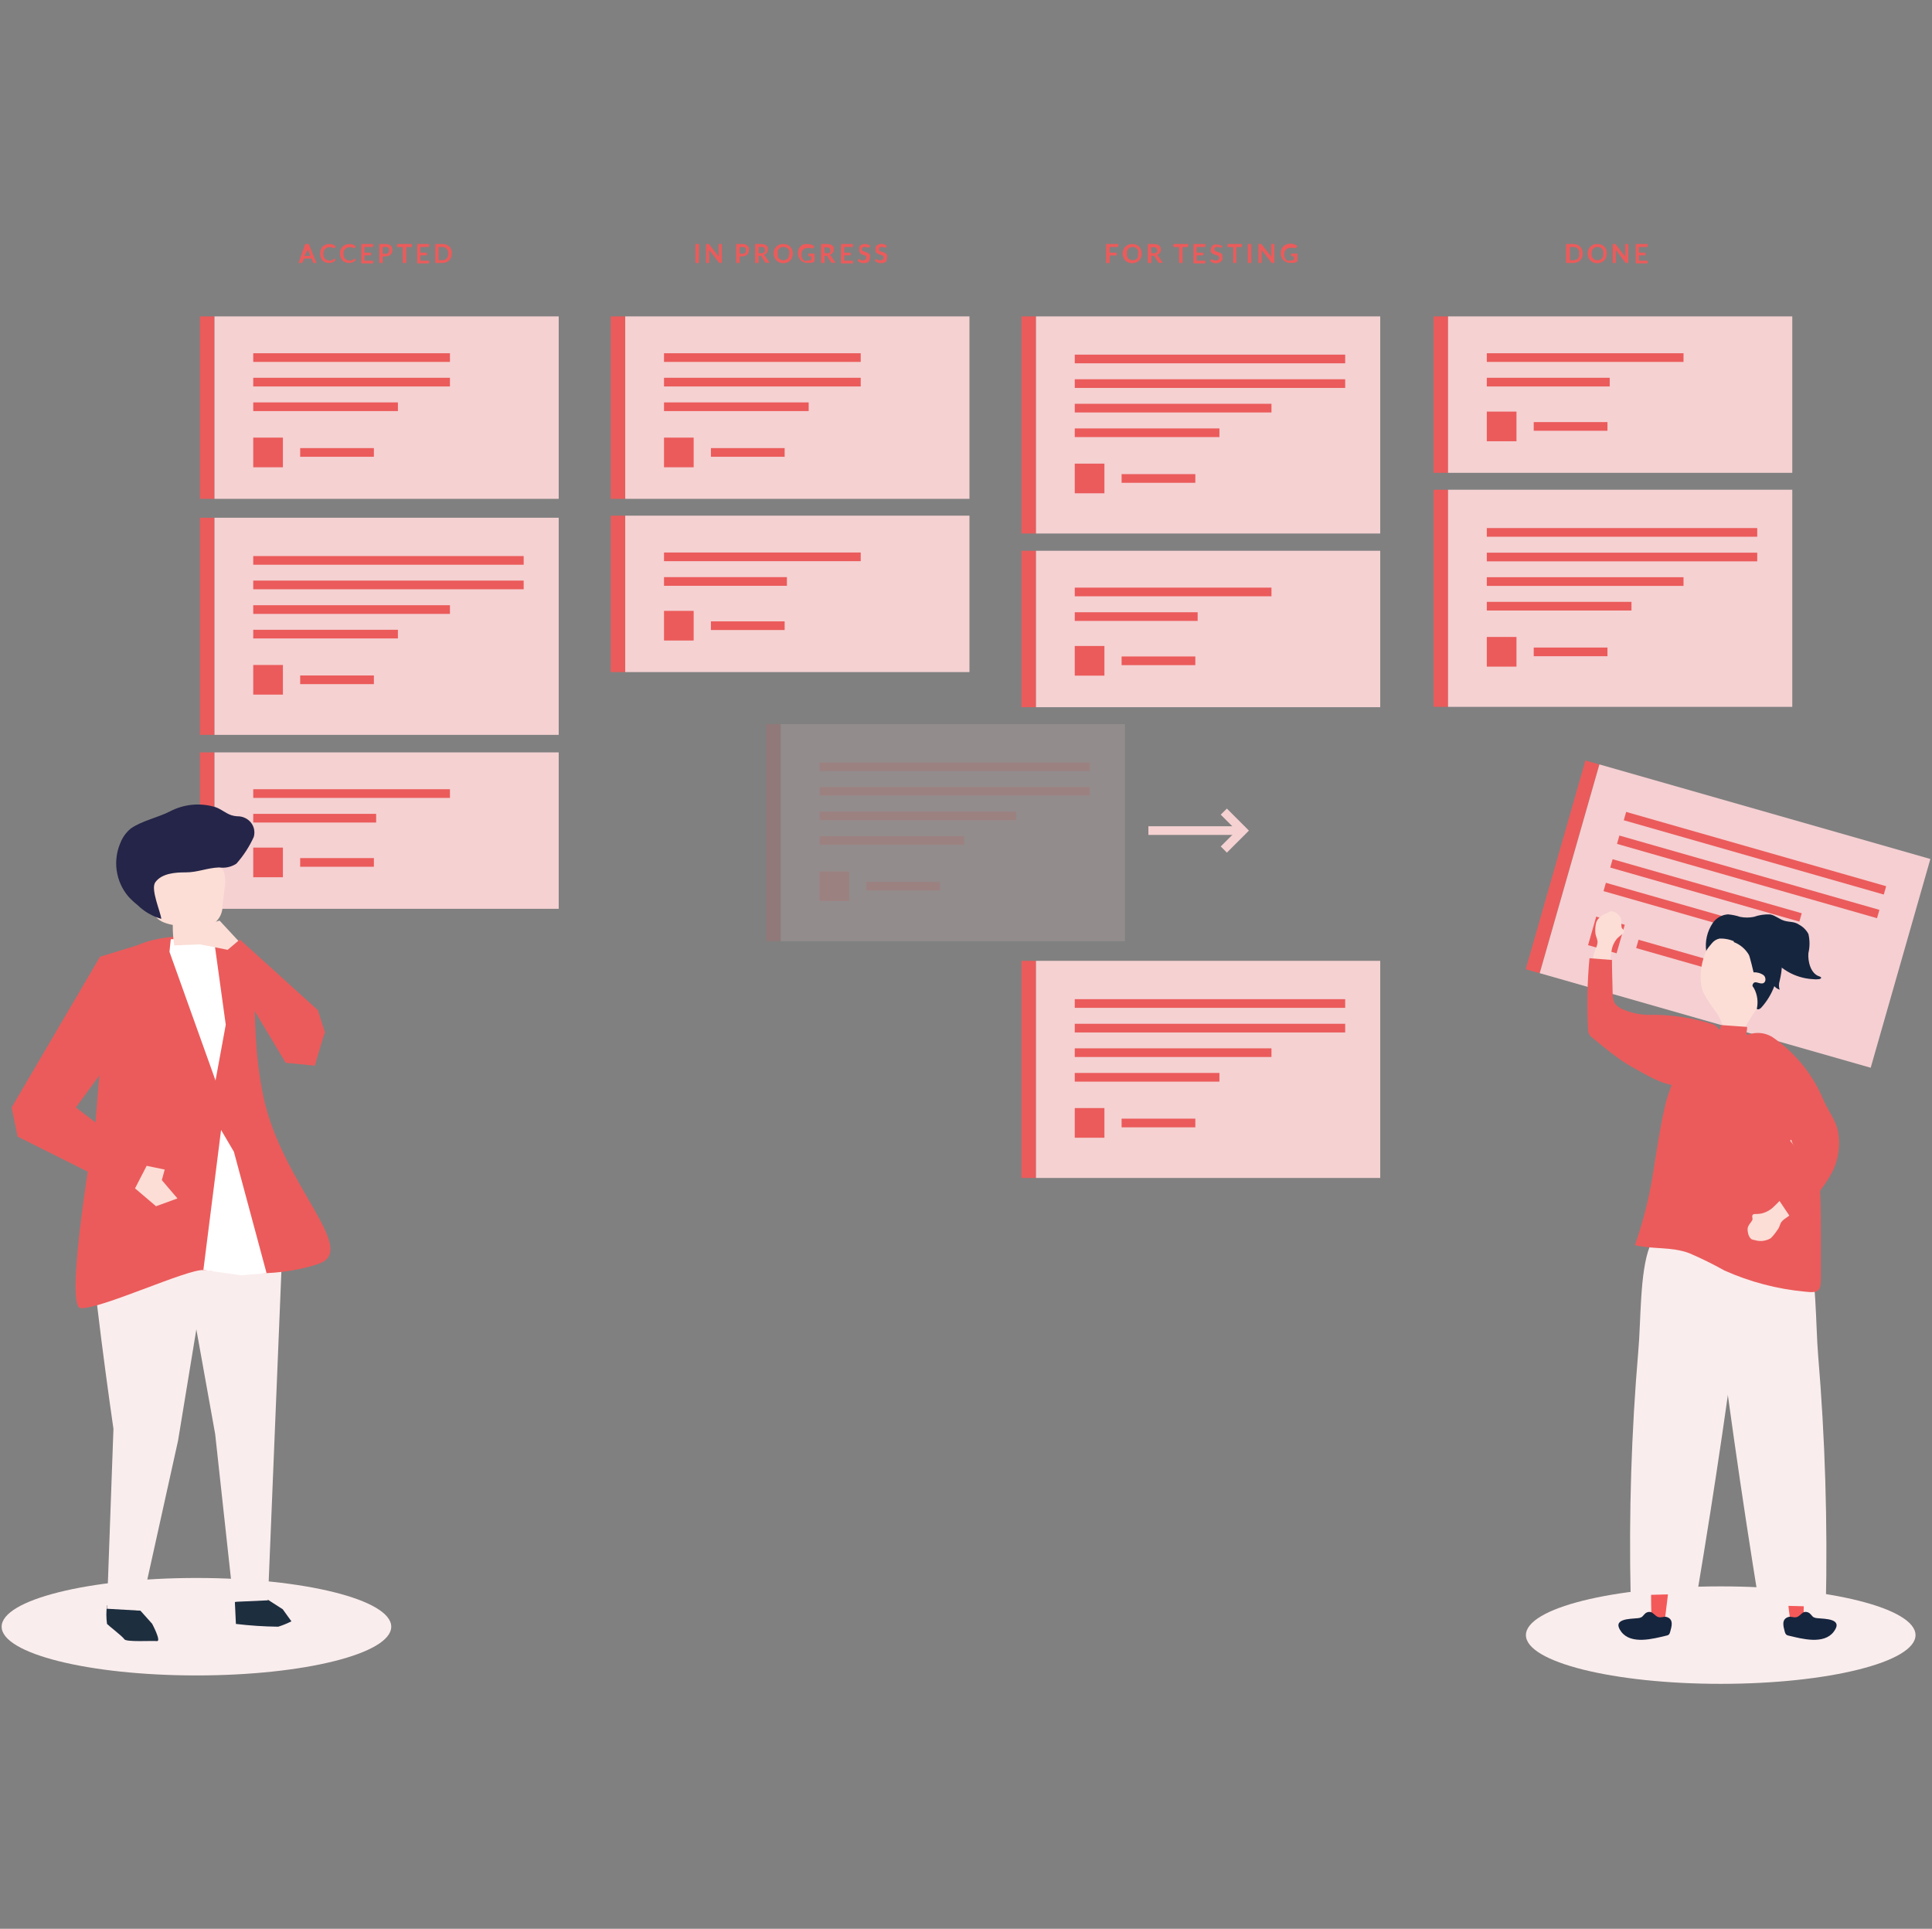 <?xml version="1.0" encoding="UTF-8"?> <svg xmlns="http://www.w3.org/2000/svg" width="586" height="585" viewBox="0 0 586 585" fill="none"><rect x="0" y="0" width="586" height="585" fill="#808080" stroke="none"/><g clip-path="url(#clip0)"><g clip-path="url(#clip1)"><path d="M65.03 95.96H60.637V151.295H65.03V95.96Z" fill="#EB5B5B"></path><path d="M169.464 95.96H65.055V151.295H169.464V95.96Z" fill="#F5D1D2"></path><path d="M136.475 114.58H76.812V117.21H136.475V114.58Z" fill="#EB5B5B"></path><path d="M120.691 122.05H76.812V124.68H120.691V122.05Z" fill="#EB5B5B"></path><path d="M113.407 135.91H91.047V138.54H113.407V135.91Z" fill="#EB5B5B"></path><path d="M136.475 107.138H76.812V109.768H136.475V107.138Z" fill="#EB5B5B"></path><path d="M85.809 132.727H76.812V141.722H85.809V132.727Z" fill="#EB5B5B"></path><path d="M65.03 157.028H60.637V222.883H65.03V157.028Z" fill="#EB5B5B"></path><path d="M169.464 157.028H65.055V222.883H169.464V157.028Z" fill="#F5D1D2"></path><path d="M136.475 183.564H76.812V186.194H136.475V183.564Z" fill="#EB5B5B"></path><path d="M120.691 191.008H76.812V193.638H120.691V191.008Z" fill="#EB5B5B"></path><path d="M113.407 204.867H91.047V207.497H113.407V204.867Z" fill="#EB5B5B"></path><path d="M158.836 176.096H76.812V178.726H158.836V176.096Z" fill="#EB5B5B"></path><path d="M158.836 168.653H76.812V171.283H158.836V168.653Z" fill="#EB5B5B"></path><path d="M85.809 201.685H76.812V210.68H85.809V201.685Z" fill="#EB5B5B"></path><path d="M65.03 228.195H60.637V275.64H65.03V228.195Z" fill="#EB5B5B"></path><path d="M169.464 228.195H65.055V275.639H169.464V228.195Z" fill="#F5D1D2"></path><path d="M113.407 260.255H91.047V262.885H113.407V260.255Z" fill="#EB5B5B"></path><path d="M136.475 239.373H76.812V242.003H136.475V239.373Z" fill="#EB5B5B"></path><path d="M114.089 246.842H76.812V249.472H114.089V246.842Z" fill="#EB5B5B"></path><path d="M85.809 257.073H76.812V266.067H85.809V257.073Z" fill="#EB5B5B"></path><path d="M189.616 95.96H185.223V151.295H189.616V95.96Z" fill="#EB5B5B"></path><path d="M294.05 95.96H189.641V151.295H294.05V95.96Z" fill="#F5D1D2"></path><path d="M261.065 114.58H201.402V117.21H261.065V114.58Z" fill="#EB5B5B"></path><path d="M245.281 122.05H201.402V124.68H245.281V122.05Z" fill="#EB5B5B"></path><path d="M237.993 135.91H215.633V138.54H237.993V135.91Z" fill="#EB5B5B"></path><path d="M261.065 107.138H201.402V109.768H261.065V107.138Z" fill="#EB5B5B"></path><path d="M210.399 132.728H201.402V141.722H210.399V132.728Z" fill="#EB5B5B"></path><path d="M189.616 156.397H185.223V203.842H189.616V156.397Z" fill="#EB5B5B"></path><path d="M294.05 156.397H189.641V203.842H294.05V156.397Z" fill="#F5D1D2"></path><path d="M237.993 188.456H215.633V191.086H237.993V188.456Z" fill="#EB5B5B"></path><path d="M261.065 167.574H201.402V170.204H261.065V167.574Z" fill="#EB5B5B"></path><path d="M238.678 175.043H201.402V177.673H238.678V175.043Z" fill="#EB5B5B"></path><path d="M210.399 185.274H201.402V194.269H210.399V185.274Z" fill="#EB5B5B"></path><path d="M314.202 95.96H309.809V161.815H314.202V95.96Z" fill="#EB5B5B"></path><path d="M418.64 95.96H314.23V161.815H418.64V95.96Z" fill="#F5D1D2"></path><path d="M385.651 122.47H325.988V125.1H385.651V122.47Z" fill="#EB5B5B"></path><path d="M369.867 129.939H325.988V132.569H369.867V129.939Z" fill="#EB5B5B"></path><path d="M362.556 143.8H340.195V146.43H362.556V143.8Z" fill="#EB5B5B"></path><path d="M408.011 115.028H325.988V117.658H408.011V115.028Z" fill="#EB5B5B"></path><path d="M408.011 107.559H325.988V110.189H408.011V107.559Z" fill="#EB5B5B"></path><path d="M334.985 140.617H325.988V149.612H334.985V140.617Z" fill="#EB5B5B"></path><path d="M314.202 291.419H309.809V357.274H314.202V291.419Z" fill="#EB5B5B"></path><path d="M418.64 291.419H314.23V357.274H418.64V291.419Z" fill="#F5D1D2"></path><path d="M385.651 317.956H325.988V320.586H385.651V317.956Z" fill="#EB5B5B"></path><path d="M369.867 325.425H325.988V328.055H369.867V325.425Z" fill="#EB5B5B"></path><path d="M362.556 339.285H340.195V341.915H362.556V339.285Z" fill="#EB5B5B"></path><path d="M408.011 310.513H325.988V313.143H408.011V310.513Z" fill="#EB5B5B"></path><path d="M408.011 303.044H325.988V305.674H408.011V303.044Z" fill="#EB5B5B"></path><path d="M334.985 336.076H325.988V345.071H334.985V336.076Z" fill="#EB5B5B"></path><path d="M314.202 167.048H309.809V214.493H314.202V167.048Z" fill="#EB5B5B"></path><path d="M418.64 167.048H314.23V214.493H418.64V167.048Z" fill="#F5D1D2"></path><path d="M362.556 199.108H340.195V201.738H362.556V199.108Z" fill="#EB5B5B"></path><path d="M385.651 178.226H325.988V180.856H385.651V178.226Z" fill="#EB5B5B"></path><path d="M363.264 185.695H325.988V188.325H363.264V185.695Z" fill="#EB5B5B"></path><path d="M334.985 195.926H325.988V204.92H334.985V195.926Z" fill="#EB5B5B"></path><path d="M439.21 148.534H434.816V214.388H439.21V148.534Z" fill="#EB5B5B"></path><path d="M543.621 148.534H439.211V214.388H543.621V148.534Z" fill="#F5D1D2"></path><path d="M510.631 175.07H450.969V177.7H510.631V175.07Z" fill="#EB5B5B"></path><path d="M494.848 182.539H450.969V185.169H494.848V182.539Z" fill="#EB5B5B"></path><path d="M487.56 196.399H465.199V199.029H487.56V196.399Z" fill="#EB5B5B"></path><path d="M532.992 167.627H450.969V170.257H532.992V167.627Z" fill="#EB5B5B"></path><path d="M532.992 160.158H450.969V162.788H532.992V160.158Z" fill="#EB5B5B"></path><path d="M459.966 193.19H450.969V202.185H459.966V193.19Z" fill="#EB5B5B"></path><path d="M439.21 95.96H434.816V143.405H439.21V95.96Z" fill="#EB5B5B"></path><path d="M543.621 95.96H439.211V143.405H543.621V95.96Z" fill="#F5D1D2"></path><path d="M487.56 128.02H465.199V130.65H487.56V128.02Z" fill="#EB5B5B"></path><path d="M510.631 107.138H450.969V109.768H510.631V107.138Z" fill="#EB5B5B"></path><path d="M488.245 114.58H450.969V117.21H488.245V114.58Z" fill="#EB5B5B"></path><path d="M459.966 124.838H450.969V133.832H459.966V124.838Z" fill="#EB5B5B"></path><g opacity="0.4"><path opacity="0.4" d="M236.784 219.622H232.391V285.476H236.784V219.622Z" fill="#EB5B5B"></path><path opacity="0.4" d="M341.218 219.622H236.809V285.476H341.218V219.622Z" fill="#F5D1D2"></path><path opacity="0.4" d="M308.233 246.158H248.57V248.788H308.233V246.158Z" fill="#EB5B5B"></path><path opacity="0.4" d="M292.449 253.601H248.57V256.231H292.449V253.601Z" fill="#EB5B5B"></path><path opacity="0.4" d="M285.134 267.461H262.773V270.091H285.134V267.461Z" fill="#EB5B5B"></path><path opacity="0.4" d="M330.593 238.689H248.57V241.319H330.593V238.689Z" fill="#EB5B5B"></path><path opacity="0.4" d="M330.593 231.246H248.57V233.876H330.593V231.246Z" fill="#EB5B5B"></path><path opacity="0.4" d="M257.567 264.278H248.57V273.273H257.567V264.278Z" fill="#EB5B5B"></path></g><path d="M377.498 250.603H348.324V253.233H377.498V250.603Z" fill="#F5D1D2"></path><path d="M372.129 258.598L370.262 256.731L375.076 251.918L370.262 247.079L372.129 245.238L378.811 251.918L372.129 258.598Z" fill="#F5D1D2"></path><path d="M95.993 79.76H95.204H94.967C94.955 79.699 94.955 79.636 94.967 79.576L94.546 78.418H92.179L91.758 79.576C91.733 79.648 91.687 79.712 91.626 79.76H91.416H90.574L92.573 74H93.652L95.993 79.76ZM92.31 77.603H94.126L93.415 75.71C93.422 75.613 93.422 75.516 93.415 75.42C93.415 75.42 93.415 75.183 93.415 75.052C93.415 74.921 93.415 75.315 93.415 75.42V75.736L92.31 77.603Z" fill="#EB5B5B"></path><path d="M101.255 78.418C101.28 78.407 101.307 78.401 101.334 78.401C101.362 78.401 101.389 78.407 101.413 78.418L101.834 78.866C101.6 79.149 101.303 79.374 100.966 79.523C100.587 79.697 100.172 79.778 99.756 79.76C99.366 79.766 98.98 79.685 98.625 79.523C98.334 79.405 98.067 79.236 97.835 79.023C97.591 78.747 97.403 78.425 97.283 78.077C97.152 77.705 97.089 77.313 97.099 76.919C97.087 76.515 97.159 76.112 97.309 75.736C97.42 75.397 97.6 75.083 97.835 74.816C98.096 74.551 98.41 74.345 98.756 74.211C99.135 74.068 99.536 73.997 99.94 74C100.319 73.996 100.694 74.067 101.045 74.211C101.344 74.339 101.62 74.517 101.86 74.737L101.518 75.236H101.361C101.301 75.256 101.236 75.256 101.176 75.236L100.861 75.131L100.466 74.973C100.283 74.944 100.097 74.944 99.914 74.973C99.651 74.969 99.39 75.023 99.151 75.131C98.932 75.219 98.734 75.354 98.572 75.526C98.409 75.71 98.284 75.924 98.204 76.157C98.019 76.703 98.019 77.294 98.204 77.84C98.273 78.078 98.399 78.294 98.572 78.471C98.719 78.648 98.91 78.784 99.124 78.866C99.337 78.971 99.571 79.025 99.808 79.023H100.203H100.519L100.808 78.892L101.071 78.681L101.255 78.418Z" fill="#EB5B5B"></path><path d="M107.33 78.418C107.354 78.405 107.382 78.397 107.409 78.397C107.437 78.397 107.464 78.405 107.488 78.418L107.909 78.866C107.676 79.14 107.39 79.364 107.067 79.523C106.677 79.689 106.255 79.77 105.831 79.76C105.441 79.766 105.055 79.685 104.7 79.523C104.375 79.39 104.079 79.193 103.832 78.945C103.587 78.668 103.399 78.347 103.279 77.998C103.157 77.651 103.095 77.287 103.095 76.919C103.083 76.515 103.155 76.112 103.305 75.736C103.44 75.39 103.646 75.076 103.911 74.816C104.171 74.551 104.485 74.345 104.831 74.211C105.21 74.071 105.611 73.999 106.015 74C106.394 73.996 106.769 74.067 107.12 74.211C107.422 74.334 107.699 74.512 107.935 74.737L107.593 75.236C107.525 75.26 107.451 75.26 107.383 75.236L106.936 75.131L106.567 74.973C106.385 74.942 106.198 74.942 106.015 74.973C105.76 74.967 105.508 75.021 105.278 75.131C105.052 75.205 104.852 75.342 104.7 75.526C104.529 75.709 104.395 75.923 104.305 76.157C104.121 76.703 104.121 77.294 104.305 77.84C104.384 78.073 104.509 78.288 104.673 78.471C104.821 78.648 105.011 78.784 105.226 78.866C105.438 78.971 105.673 79.025 105.91 79.023H106.304H106.62L106.909 78.892L107.173 78.681L107.33 78.418Z" fill="#EB5B5B"></path><path d="M113.171 74V74.921H110.541V76.63H112.54V77.445H110.541V79.05H113.171V79.891H109.594V74H113.171Z" fill="#EB5B5B"></path><path d="M116.091 77.761V79.76H115.039V74H116.907C117.238 73.991 117.569 74.044 117.88 74.158C118.141 74.226 118.384 74.352 118.59 74.526C118.744 74.705 118.844 74.924 118.88 75.157C119.055 75.632 119.055 76.155 118.88 76.63C118.787 76.861 118.643 77.067 118.459 77.235C118.254 77.403 118.023 77.536 117.775 77.629C117.458 77.717 117.13 77.761 116.802 77.761H116.091ZM116.091 76.946H116.907C117.072 76.975 117.241 76.975 117.407 76.946C117.549 76.866 117.674 76.758 117.775 76.63C117.86 76.526 117.931 76.411 117.985 76.288C118.013 76.149 118.013 76.006 117.985 75.867C118.013 75.728 118.013 75.585 117.985 75.447C117.937 75.328 117.866 75.221 117.775 75.131C117.665 75.04 117.541 74.969 117.407 74.921C117.241 74.891 117.072 74.891 116.907 74.921H116.091V76.946Z" fill="#EB5B5B"></path><path d="M124.928 74V74.947H123.218V79.76H122.166V74.947H120.43V74H124.928Z" fill="#EB5B5B"></path><path d="M130.139 74V74.921H127.508V76.63H129.481V77.445H127.508V79.05H130.139V79.891H126.535V74H130.139Z" fill="#EB5B5B"></path><path d="M137.029 76.919C137.041 77.316 136.969 77.71 136.819 78.077C136.689 78.411 136.492 78.715 136.24 78.971C135.982 79.232 135.667 79.43 135.32 79.549C134.945 79.705 134.541 79.776 134.136 79.76H132.031V74H134.188C134.593 73.997 134.994 74.068 135.372 74.21C135.716 74.35 136.029 74.555 136.293 74.815C136.553 75.064 136.752 75.37 136.872 75.71C137.018 76.095 137.072 76.509 137.029 76.919ZM135.951 76.919C135.953 76.634 135.909 76.349 135.819 76.078C135.76 75.842 135.643 75.625 135.477 75.447C135.32 75.269 135.121 75.133 134.899 75.052C134.658 74.951 134.397 74.906 134.136 74.921H133.031V78.918H134.136C134.396 78.919 134.654 78.875 134.899 78.787C135.116 78.696 135.313 78.562 135.477 78.392C135.632 78.206 135.748 77.992 135.819 77.761C135.906 77.489 135.95 77.205 135.951 76.919Z" fill="#EB5B5B"></path><path d="M211.975 79.76H210.949V74H212.028L211.975 79.76Z" fill="#EB5B5B"></path><path d="M214.844 74H215.002L218.001 77.814C218.015 77.726 218.015 77.638 218.001 77.55V74H218.948V79.76H218.185L218.027 79.602L215.081 75.788V79.76H214.16V74H214.818H214.844Z" fill="#EB5B5B"></path><path d="M224.341 77.761V79.76H223.289V74H225.13C225.471 73.987 225.81 74.041 226.13 74.158C226.36 74.252 226.566 74.396 226.735 74.579C226.918 74.737 227.062 74.935 227.156 75.157C227.198 75.401 227.198 75.65 227.156 75.894C227.16 76.148 227.106 76.4 226.998 76.63C226.924 76.864 226.788 77.073 226.604 77.235C226.392 77.408 226.152 77.541 225.893 77.629C225.577 77.721 225.249 77.765 224.92 77.761H224.341ZM224.341 76.946H225.13C225.305 76.975 225.482 76.975 225.657 76.946C225.792 76.867 225.909 76.759 225.999 76.63C226.097 76.547 226.17 76.437 226.209 76.314C226.237 76.176 226.237 76.033 226.209 75.894C226.237 75.755 226.237 75.612 226.209 75.473C226.181 75.345 226.106 75.233 225.999 75.157C225.899 75.066 225.783 74.995 225.657 74.947C225.482 74.918 225.305 74.918 225.13 74.947H224.341V76.946Z" fill="#EB5B5B"></path><path d="M230.103 77.551V79.76H229.051V74H230.787C231.125 73.996 231.461 74.041 231.787 74.132C232.038 74.192 232.272 74.309 232.471 74.474C232.651 74.606 232.789 74.789 232.865 75C232.907 75.217 232.907 75.44 232.865 75.657C232.891 75.84 232.891 76.026 232.865 76.209C232.792 76.367 232.704 76.516 232.602 76.656C232.49 76.799 232.357 76.923 232.208 77.025C232.04 77.128 231.864 77.216 231.681 77.288C231.814 77.371 231.929 77.478 232.023 77.603L233.444 79.707H232.497C232.42 79.731 232.337 79.731 232.26 79.707C232.195 79.669 232.141 79.615 232.102 79.549L230.892 77.735C230.908 77.683 230.908 77.628 230.892 77.577H230.182L230.103 77.551ZM230.103 76.788H230.787C230.952 76.817 231.122 76.817 231.287 76.788C231.426 76.756 231.559 76.703 231.681 76.63C231.828 76.516 231.938 76.36 231.997 76.183C232.01 76.052 232.01 75.92 231.997 75.789C232.006 75.662 231.987 75.536 231.941 75.418C231.896 75.299 231.825 75.193 231.734 75.105C231.462 74.952 231.152 74.879 230.84 74.894H230.156L230.103 76.788Z" fill="#EB5B5B"></path><path d="M240.468 76.92C240.486 77.316 240.414 77.712 240.257 78.077C240.138 78.424 239.94 78.739 239.679 78.997C239.432 79.266 239.125 79.473 238.784 79.602C238.41 79.761 238.007 79.842 237.6 79.839C237.193 79.847 236.789 79.766 236.417 79.602C236.068 79.473 235.753 79.266 235.496 78.997C235.235 78.739 235.037 78.424 234.917 78.077C234.733 77.718 234.634 77.322 234.628 76.92C234.61 76.523 234.682 76.127 234.838 75.762C234.951 75.412 235.15 75.096 235.417 74.842C235.68 74.573 235.992 74.359 236.338 74.211C236.741 74.059 237.17 73.987 237.6 74C238.004 74.002 238.405 74.073 238.784 74.211C239.123 74.356 239.428 74.571 239.679 74.842C239.94 75.1 240.138 75.415 240.257 75.762C240.414 76.127 240.486 76.523 240.468 76.92ZM239.389 76.92C239.434 76.641 239.434 76.357 239.389 76.078C239.33 75.842 239.212 75.625 239.047 75.447C238.86 75.241 238.611 75.102 238.337 75.052C238.106 74.945 237.855 74.891 237.6 74.894C237.338 74.891 237.077 74.944 236.837 75.052C236.615 75.133 236.416 75.269 236.259 75.447C236.094 75.625 235.976 75.842 235.917 76.078C235.872 76.357 235.872 76.641 235.917 76.92C235.875 77.198 235.875 77.482 235.917 77.761C235.988 77.992 236.104 78.207 236.259 78.392C236.423 78.562 236.62 78.696 236.837 78.787C237.083 78.873 237.34 78.918 237.6 78.918C237.852 78.918 238.101 78.873 238.337 78.787C238.558 78.703 238.757 78.568 238.916 78.392C239.07 78.207 239.186 77.992 239.258 77.761C239.344 77.489 239.388 77.205 239.389 76.92Z" fill="#EB5B5B"></path><path d="M244.936 78.997C245.137 79.028 245.341 79.028 245.541 78.997C245.725 78.964 245.903 78.902 246.068 78.813V77.709H245.331H245.173C245.162 77.657 245.162 77.603 245.173 77.551V76.92H247.067V79.26L246.62 79.55L246.12 79.734H245.541H244.884C244.494 79.74 244.108 79.659 243.753 79.497C243.409 79.37 243.095 79.173 242.832 78.918C242.579 78.644 242.383 78.322 242.253 77.972C242.088 77.609 242.007 77.213 242.016 76.814C242.018 76.411 242.089 76.01 242.227 75.631C242.359 75.283 242.563 74.968 242.826 74.705C243.089 74.442 243.405 74.238 243.753 74.106C244.139 74.007 244.539 73.971 244.936 74C245.349 73.995 245.76 74.066 246.147 74.211C246.465 74.333 246.759 74.511 247.015 74.737L246.699 75.237C246.673 75.276 246.638 75.309 246.597 75.332C246.556 75.355 246.509 75.367 246.462 75.368H246.278L246.015 75.21H245.726H245.357H244.91C244.647 75.206 244.387 75.26 244.147 75.368C243.926 75.452 243.728 75.587 243.569 75.763C243.406 75.947 243.281 76.161 243.2 76.394C243.102 76.663 243.057 76.949 243.069 77.235C243.057 77.53 243.101 77.825 243.2 78.103C243.274 78.352 243.409 78.579 243.595 78.761C243.747 78.944 243.947 79.081 244.174 79.155C244.436 79.159 244.697 79.105 244.936 78.997Z" fill="#EB5B5B"></path><path d="M250.095 77.551V79.76H249.043V74H250.779C251.117 73.996 251.454 74.041 251.779 74.132C252.03 74.192 252.264 74.309 252.463 74.474C252.644 74.606 252.781 74.789 252.857 75C252.899 75.217 252.899 75.44 252.857 75.657C252.883 75.84 252.883 76.026 252.857 76.209C252.785 76.367 252.697 76.516 252.594 76.656C252.482 76.799 252.349 76.923 252.2 77.025L251.674 77.288C251.806 77.371 251.922 77.478 252.016 77.603L253.436 79.707H252.489C252.412 79.731 252.329 79.731 252.252 79.707L252.094 79.549L250.884 77.735C250.901 77.683 250.901 77.628 250.884 77.577H250.174L250.095 77.551ZM250.095 76.788H250.753C250.927 76.82 251.105 76.82 251.279 76.788C251.411 76.761 251.537 76.708 251.647 76.63C251.754 76.555 251.829 76.442 251.858 76.315C251.883 76.184 251.883 76.05 251.858 75.92C251.869 75.791 251.849 75.661 251.799 75.542C251.748 75.423 251.669 75.318 251.568 75.236C251.307 75.08 251.004 75.006 250.7 75.026H250.016L250.095 76.788Z" fill="#EB5B5B"></path><path d="M258.698 74V74.921H256.067V76.63H258.04V77.445H256.067V79.05H258.698V79.891H255.094V74H258.698Z" fill="#EB5B5B"></path><path d="M263.562 75.105H263.378L263.01 75.052L262.72 74.921H262.3H261.905C261.796 74.947 261.696 75.001 261.616 75.078C261.542 75.13 261.487 75.204 261.458 75.289C261.445 75.385 261.445 75.482 261.458 75.578C261.415 75.688 261.415 75.81 261.458 75.92L261.747 76.157L262.194 76.314L262.668 76.472L263.141 76.683C263.299 76.739 263.443 76.829 263.562 76.946C263.69 77.068 263.797 77.21 263.878 77.366C263.907 77.567 263.907 77.771 263.878 77.971C263.875 78.222 263.83 78.471 263.746 78.708C263.729 78.904 263.666 79.093 263.562 79.26C263.4 79.444 263.191 79.581 262.957 79.654C262.69 79.762 262.404 79.816 262.115 79.812H261.563L260.932 79.628L260.484 79.391L260.09 79.076L260.406 78.576C260.474 78.554 260.548 78.554 260.616 78.576L260.905 78.76C261.02 78.838 261.143 78.899 261.274 78.944C261.439 78.976 261.608 78.976 261.773 78.944C262.026 78.95 262.275 78.877 262.484 78.734C262.565 78.651 262.627 78.552 262.668 78.443C262.709 78.335 262.727 78.219 262.72 78.103C262.763 77.984 262.763 77.854 262.72 77.735L262.405 77.498C262.273 77.425 262.131 77.372 261.984 77.34L261.51 77.182L261.037 76.998C260.982 76.882 260.947 76.758 260.932 76.63C260.791 76.509 260.683 76.356 260.616 76.183C260.571 75.966 260.571 75.742 260.616 75.525C260.579 75.325 260.579 75.121 260.616 74.921C260.699 74.765 260.806 74.623 260.932 74.5C261.099 74.341 261.296 74.216 261.51 74.132C262.064 73.941 262.666 73.941 263.22 74.132C263.492 74.233 263.742 74.385 263.957 74.579L263.562 75.105Z" fill="#EB5B5B"></path><path d="M268.824 75.105H268.64L268.219 75.052L267.903 74.921H267.456H267.088C266.979 74.947 266.879 75.001 266.798 75.078C266.732 75.136 266.678 75.208 266.641 75.289C266.628 75.385 266.628 75.482 266.641 75.578C266.598 75.688 266.598 75.81 266.641 75.92L266.93 76.156L267.351 76.314L267.851 76.472L268.324 76.683C268.482 76.739 268.625 76.829 268.745 76.945C268.873 77.067 268.979 77.21 269.061 77.366C269.09 77.567 269.09 77.771 269.061 77.971C269.058 78.222 269.013 78.471 268.929 78.708C268.929 78.897 268.894 79.084 268.824 79.26C268.657 79.451 268.437 79.588 268.193 79.654C267.935 79.764 267.657 79.818 267.377 79.812H266.825L266.193 79.628L265.746 79.391C265.599 79.308 265.466 79.201 265.352 79.076L265.667 78.576C265.736 78.554 265.809 78.554 265.878 78.576L266.167 78.76L266.509 78.944C266.683 78.974 266.861 78.974 267.035 78.944C267.288 78.95 267.536 78.877 267.745 78.734C267.826 78.651 267.889 78.552 267.93 78.443C267.971 78.334 267.988 78.219 267.982 78.103C268.024 77.984 268.024 77.854 267.982 77.734L267.667 77.498C267.535 77.425 267.393 77.372 267.246 77.34L266.772 77.182L266.299 76.998C266.139 76.933 265.996 76.834 265.878 76.709C265.737 76.588 265.629 76.434 265.562 76.262C265.53 76.044 265.53 75.822 265.562 75.604C265.525 75.404 265.525 75.199 265.562 74.999C265.641 74.797 265.768 74.617 265.93 74.473C266.098 74.315 266.294 74.19 266.509 74.105C267.063 73.915 267.665 73.915 268.219 74.105C268.49 74.207 268.74 74.359 268.956 74.552L268.824 75.105Z" fill="#EB5B5B"></path><path d="M339.194 74V74.921H336.563V76.63H338.694V77.472H336.563V79.786H335.484V74H339.194Z" fill="#EB5B5B"></path><path d="M346.295 76.919C346.313 77.316 346.241 77.712 346.085 78.077C345.965 78.424 345.767 78.739 345.506 78.997C345.249 79.266 344.934 79.473 344.585 79.602C344.222 79.768 343.827 79.849 343.428 79.839C343.021 79.847 342.617 79.766 342.244 79.602C341.892 79.479 341.576 79.271 341.323 78.997C341.063 78.733 340.857 78.42 340.718 78.077C340.438 77.331 340.438 76.508 340.718 75.762C340.853 75.416 341.059 75.102 341.323 74.842C341.581 74.568 341.895 74.353 342.244 74.21C342.622 74.068 343.024 73.997 343.428 74C343.823 73.999 344.216 74.07 344.585 74.21C344.931 74.359 345.243 74.573 345.506 74.842C345.767 75.1 345.965 75.415 346.085 75.762C346.241 76.127 346.313 76.523 346.295 76.919ZM345.217 76.919C345.262 76.641 345.262 76.356 345.217 76.078C345.157 75.842 345.04 75.625 344.875 75.447C344.718 75.269 344.519 75.133 344.296 75.052C344.065 74.945 343.814 74.891 343.559 74.894C343.296 74.888 343.035 74.942 342.796 75.052C342.57 75.126 342.37 75.263 342.218 75.447C342.053 75.63 341.928 75.845 341.849 76.078C341.804 76.356 341.804 76.641 341.849 76.919C341.808 77.198 341.808 77.482 341.849 77.761C341.942 77.987 342.066 78.2 342.218 78.392C342.377 78.567 342.575 78.703 342.796 78.787C343.041 78.875 343.299 78.919 343.559 78.918C343.811 78.918 344.06 78.873 344.296 78.787C344.514 78.696 344.711 78.562 344.875 78.392C345.029 78.206 345.145 77.992 345.217 77.761C345.224 77.477 345.189 77.193 345.111 76.919H345.217Z" fill="#EB5B5B"></path><path d="M349.215 77.551V79.76H348.137V74H349.873C350.219 73.998 350.564 74.043 350.899 74.132C351.148 74.197 351.381 74.314 351.583 74.474C351.749 74.614 351.876 74.796 351.951 75C352.037 75.208 352.082 75.432 352.083 75.657C352.108 75.84 352.108 76.026 352.083 76.21C352.02 76.367 351.94 76.516 351.846 76.657L351.451 77.025L350.899 77.288C351.037 77.364 351.154 77.472 351.241 77.603L352.688 79.707H351.714C351.637 79.732 351.555 79.732 351.478 79.707C351.413 79.669 351.358 79.615 351.32 79.549L350.136 77.735C350.098 77.67 350.043 77.615 349.978 77.577H349.294L349.215 77.551ZM349.215 76.788H349.873C350.047 76.816 350.225 76.816 350.399 76.788L350.767 76.578C350.858 76.488 350.93 76.38 350.978 76.262C351.003 76.132 351.003 75.998 350.978 75.868C350.983 75.739 350.96 75.611 350.91 75.493C350.86 75.375 350.784 75.269 350.688 75.184C350.416 75.031 350.106 74.958 349.794 74.973H349.136L349.215 76.788Z" fill="#EB5B5B"></path><path d="M360.397 74V74.947H358.687V79.76H357.635V74.947H355.898V74H360.397Z" fill="#EB5B5B"></path><path d="M365.604 74V74.921H362.973V76.63H364.973V77.445H362.973V79.05H365.604V79.891H362V74H365.604Z" fill="#EB5B5B"></path><path d="M370.579 75.104H370.395L369.921 75.052L369.605 74.92H369.184H368.816C368.705 74.941 368.604 74.996 368.527 75.078C368.453 75.13 368.398 75.203 368.369 75.288C368.344 75.383 368.344 75.483 368.369 75.578C368.326 75.688 368.326 75.81 368.369 75.92L368.658 76.156L369.079 76.314L369.579 76.472L370.053 76.682C370.207 76.745 370.35 76.834 370.474 76.945C370.602 77.061 370.701 77.205 370.763 77.366C370.805 77.566 370.805 77.772 370.763 77.971C370.803 78.215 370.803 78.464 370.763 78.707C370.669 78.924 370.535 79.12 370.368 79.286C370.196 79.47 369.978 79.606 369.737 79.681C369.47 79.791 369.184 79.845 368.895 79.838H368.369L367.869 79.681L367.396 79.444C367.261 79.353 367.138 79.247 367.027 79.128L367.343 78.629H367.475H367.685L367.948 78.813L368.316 78.997C368.491 79.026 368.668 79.026 368.843 78.997C369.088 79.009 369.33 78.934 369.526 78.786C369.615 78.708 369.684 78.61 369.73 78.501C369.775 78.391 369.796 78.273 369.79 78.155C369.79 78.021 369.743 77.891 369.658 77.787C369.579 77.689 369.48 77.609 369.369 77.55C369.235 77.482 369.094 77.429 368.948 77.392L368.474 77.235L367.974 77.051C367.822 76.972 367.681 76.875 367.553 76.761C367.431 76.631 367.333 76.48 367.264 76.314C367.219 76.097 367.219 75.874 367.264 75.657C367.27 75.449 367.315 75.244 367.396 75.052C367.475 74.856 367.591 74.678 367.738 74.526C367.915 74.367 368.12 74.242 368.343 74.158C368.604 74.114 368.871 74.114 369.132 74.158C369.446 74.155 369.758 74.208 370.053 74.315C370.324 74.417 370.574 74.569 370.789 74.763L370.579 75.104Z" fill="#EB5B5B"></path><path d="M376.679 74V74.947H374.969V79.76H374.049V74.947H372.312V74H376.679Z" fill="#EB5B5B"></path><path d="M379.521 79.76H378.469V74H379.521V79.76Z" fill="#EB5B5B"></path><path d="M382.417 74H382.575L385.574 77.814C385.562 77.726 385.562 77.638 385.574 77.551C385.574 77.551 385.574 77.367 385.574 77.288V74H386.521V79.76H385.758C385.693 79.722 385.639 79.667 385.6 79.602L382.654 75.789V76.052C382.667 76.121 382.667 76.192 382.654 76.262V79.76H381.707V74H382.391H382.417Z" fill="#EB5B5B"></path><path d="M391.309 78.997C391.518 79.026 391.731 79.026 391.94 78.997C392.13 78.942 392.308 78.853 392.466 78.734V77.708H391.756C391.705 77.729 391.649 77.729 391.598 77.708C391.58 77.657 391.58 77.602 391.598 77.55V76.919H393.518V79.26L393.045 79.549C392.886 79.631 392.719 79.692 392.545 79.733H391.993H391.335C390.936 79.743 390.54 79.662 390.178 79.497C389.843 79.367 389.539 79.17 389.283 78.918C389.016 78.65 388.809 78.327 388.678 77.971C388.521 77.606 388.449 77.211 388.468 76.814C388.456 76.409 388.527 76.007 388.678 75.631C388.798 75.284 388.996 74.969 389.257 74.71C389.53 74.449 389.852 74.244 390.204 74.105C390.592 73.965 391.001 73.894 391.414 73.895C391.835 73.892 392.254 73.963 392.65 74.105C392.958 74.234 393.242 74.411 393.492 74.631L393.203 75.131C393.143 75.203 393.059 75.25 392.966 75.263H392.756L392.466 75.157H392.177H391.835H391.361C391.099 75.156 390.839 75.21 390.598 75.315C390.381 75.406 390.184 75.54 390.02 75.71C389.857 75.894 389.732 76.108 389.651 76.341C389.565 76.613 389.521 76.897 389.52 77.182C389.521 77.477 389.565 77.769 389.651 78.05C389.745 78.29 389.878 78.512 390.046 78.708C390.203 78.885 390.402 79.021 390.625 79.102C390.857 79.109 391.089 79.074 391.309 78.997Z" fill="#EB5B5B"></path><path d="M480.065 76.919C480.064 77.314 479.993 77.706 479.855 78.076C479.717 78.413 479.511 78.718 479.25 78.971C479.001 79.231 478.695 79.429 478.355 79.549C477.98 79.7 477.577 79.772 477.172 79.76H474.988V74H477.172C477.576 74.001 477.976 74.073 478.355 74.21C478.692 74.348 478.997 74.554 479.25 74.815C479.519 75.062 479.726 75.368 479.855 75.71C480.002 76.096 480.073 76.506 480.065 76.919ZM478.961 76.919C479.006 76.641 479.006 76.356 478.961 76.078C478.882 75.844 478.757 75.63 478.592 75.447C478.445 75.27 478.255 75.134 478.04 75.052C477.798 74.953 477.538 74.908 477.277 74.921H476.172V78.918H477.277C477.537 78.917 477.795 78.873 478.04 78.787C478.25 78.695 478.438 78.561 478.592 78.392C478.744 78.2 478.868 77.987 478.961 77.761C479.002 77.482 479.002 77.198 478.961 76.919Z" fill="#EB5B5B"></path><path d="M487.35 76.919C487.351 77.315 487.28 77.707 487.139 78.077C487.013 78.42 486.816 78.734 486.561 78.997C486.304 79.266 485.989 79.473 485.64 79.602C485.267 79.766 484.863 79.847 484.456 79.839C484.05 79.841 483.647 79.761 483.272 79.602C482.931 79.473 482.625 79.266 482.378 78.997C482.109 78.74 481.902 78.425 481.773 78.077C481.492 77.331 481.492 76.508 481.773 75.762C481.896 75.41 482.104 75.094 482.378 74.842C482.629 74.571 482.933 74.356 483.272 74.21C483.677 74.063 484.105 73.992 484.535 74C484.939 73.997 485.341 74.068 485.719 74.21C486.064 74.359 486.377 74.573 486.64 74.842C486.895 75.105 487.092 75.418 487.218 75.762C487.332 76.137 487.376 76.529 487.35 76.919ZM486.271 76.919C486.317 76.641 486.317 76.356 486.271 76.078C486.203 75.84 486.076 75.623 485.903 75.447C485.761 75.264 485.569 75.127 485.351 75.052C485.095 74.936 484.816 74.882 484.535 74.894C484.281 74.891 484.029 74.945 483.799 75.052C483.572 75.126 483.372 75.263 483.22 75.447C483.047 75.623 482.92 75.84 482.852 76.078C482.762 76.349 482.718 76.634 482.72 76.919C482.721 77.205 482.765 77.489 482.852 77.761C482.932 77.993 483.057 78.208 483.22 78.392C483.379 78.567 483.577 78.703 483.799 78.787C484.035 78.873 484.284 78.918 484.535 78.918C484.795 78.918 485.053 78.873 485.298 78.787C485.511 78.702 485.701 78.566 485.85 78.392C486.013 78.208 486.138 77.993 486.219 77.761C486.278 77.485 486.296 77.201 486.271 76.919Z" fill="#EB5B5B"></path><path d="M489.798 74H489.956L492.955 77.814C492.955 77.814 492.955 77.629 492.955 77.55V74H493.876V79.76H493.139C493.074 79.721 493.02 79.667 492.981 79.602L490.088 75.788C490.088 75.788 490.088 75.946 490.088 76.051V79.76H489.141V74H489.798Z" fill="#EB5B5B"></path><path d="M499.741 74V74.921H497.11V76.63H499.083V77.445H497.11V79.049H499.741V79.891H496.137V74H499.741Z" fill="#EB5B5B"></path><path d="M485.091 231.859L480.867 230.652L462.766 293.971L466.99 295.178L485.091 231.859Z" fill="#EB5B5B"></path><path d="M585.507 260.528L485.117 231.843L467.016 295.162L567.406 323.847L585.507 260.528Z" fill="#F5CFD2"></path><path d="M489.125 260.601L488.402 263.13L545.768 279.521L546.491 276.992L489.125 260.601Z" fill="#EB5B5B"></path><path d="M487.09 267.75L486.367 270.279L528.557 282.334L529.28 279.805L487.09 267.75Z" fill="#EB5B5B"></path><path d="M496.992 285.02L496.27 287.549L517.769 293.692L518.492 291.163L496.992 285.02Z" fill="#EB5B5B"></path><path d="M491.184 253.424L490.461 255.952L569.326 278.487L570.049 275.958L491.184 253.424Z" fill="#EB5B5B"></path><path d="M493.235 246.251L492.512 248.78L571.377 271.314L572.1 268.785L493.235 246.251Z" fill="#EB5B5B"></path><path d="M492.803 280.489L484.152 278.017L481.68 286.666L490.33 289.137L492.803 280.489Z" fill="#EB5B5B"></path><path d="M59.584 508.156C92.215 508.156 118.668 501.538 118.668 493.375C118.668 485.212 92.215 478.595 59.584 478.595C26.953 478.595 0.5 485.212 0.5 493.375C0.5 501.538 26.953 508.156 59.584 508.156Z" fill="#FAEDED"></path><path d="M521.916 510.707C554.547 510.707 581 504.089 581 495.926C581 487.763 554.547 481.146 521.916 481.146C489.285 481.146 462.832 487.763 462.832 495.926C462.832 504.089 489.285 510.707 521.916 510.707Z" fill="#FAEDED"></path><path d="M516.734 301.23C517.915 303.365 519.261 305.405 520.759 307.331C521.941 309.139 522.672 311.205 522.889 313.354C523.153 315.011 523.731 316.299 525.731 316.589C529.492 317.115 528.361 313.959 529.256 311.776C530.519 309.325 532.026 307.008 533.754 304.859C537.937 298.205 536.753 285.082 528.045 282.294C518.523 279.138 513.682 294.523 516.734 301.23Z" fill="#FCDED6"></path><path d="M531.886 294.918C532.974 294.843 534.053 295.15 534.938 295.786C535.753 296.496 535.675 298.074 534.596 298.258C533.517 298.442 532.413 297.416 531.807 298.258C531.202 299.099 531.807 299.31 532.044 299.809C533.042 301.707 533.331 303.898 532.86 305.99C533.254 306.332 533.886 305.99 534.228 305.595C535.94 303.698 537.279 301.494 538.174 299.099C538.603 299.595 539.157 299.967 539.778 300.178C539.511 299.321 539.511 298.404 539.778 297.548C540.568 294.208 541.146 290.263 538.779 287.527C537.429 286.106 535.641 285.18 533.702 284.897C531.776 284.626 529.827 284.564 527.888 284.713C527.072 284.713 526.046 284.924 525.836 285.713C527.769 286.436 529.394 287.8 530.44 289.579C530.729 290 531.886 294.918 531.886 294.918Z" fill="#16253E"></path><path d="M528.098 286.738L528.283 286.896C529.041 287.617 529.935 288.181 530.913 288.553C532.334 288.947 533.886 288.264 535.306 288.763C536.727 289.263 537.937 291.183 539.068 292.314C540.982 294.14 543.297 295.491 545.829 296.259C547.111 296.654 548.436 296.893 549.775 296.969C550.447 297.061 551.128 297.061 551.8 296.969C552.59 296.759 552.563 296.39 551.8 296.127C549.17 295.286 548.302 291.551 548.512 289.079C548.959 287.167 548.959 285.178 548.512 283.267C547.843 282.019 546.805 281.009 545.54 280.374C544.224 279.48 542.909 279.716 541.331 279.295C539.752 278.875 538.542 277.665 536.964 277.349C535.265 277.259 533.566 277.51 531.965 278.086C530.594 278.362 529.181 278.362 527.809 278.086C526.615 277.691 525.379 277.435 524.126 277.323C523.205 277.381 522.31 277.648 521.508 278.104C520.706 278.56 520.018 279.192 519.496 279.953C517.802 282.459 517.098 285.505 517.523 288.5C517.523 288.08 518.891 286.502 519.181 286.16C519.771 285.387 520.622 284.855 521.574 284.661C523.923 284.588 526.225 285.321 528.098 286.738Z" fill="#16253E"></path><path d="M504.843 491.744C503.548 491.701 502.256 491.578 500.976 491.376C500.318 478.621 501.529 465.234 502.055 452.4L511.893 452.926C509.609 459.77 507.98 466.814 507.027 473.966C506.869 475.149 505.027 491.744 504.843 491.744Z" fill="#F45959"></path><path d="M500.583 488.904C500.245 488.85 499.898 488.887 499.579 489.012C499.259 489.137 498.98 489.345 498.768 489.614C498.452 489.904 498.242 490.298 497.847 490.508C497.477 490.687 497.074 490.786 496.663 490.798C494.296 491.034 488.771 490.929 491.744 494.901C494.717 498.872 501.399 497.057 505.423 496.084C505.702 496.051 505.966 495.942 506.186 495.768C506.379 495.531 506.514 495.252 506.581 494.953C507.054 493.27 507.686 491.166 505.607 490.456C504.713 490.14 503.898 490.745 502.977 490.456C502.056 490.167 501.399 489.036 500.583 488.904Z" fill="#16253E"></path><path d="M494.591 483.85L514.755 483.354C520.199 450.964 524.983 418.399 529.105 385.656C529.567 383.141 529.567 380.526 529.105 378.011C528.347 375.776 527.122 373.838 525.56 372.4C523.998 370.962 522.155 370.076 520.226 369.836C514.28 368.446 503.418 370.366 500.379 378.077C497.34 385.788 497.736 400.781 496.917 409.783C494.821 434.379 494.044 459.124 494.591 483.85Z" fill="#FAEDED"></path><path d="M543.093 491.744C544.388 491.701 545.68 491.578 546.96 491.376C547.618 478.621 546.408 465.234 545.908 452.4L536.043 452.926C538.323 459.772 539.961 466.816 540.936 473.966C541.067 475.149 542.909 491.744 543.093 491.744Z" fill="#F45959"></path><path d="M547.357 488.904C547.699 488.851 548.049 488.888 548.372 489.013C548.696 489.137 548.98 489.345 549.198 489.614C549.514 489.904 549.724 490.298 550.092 490.509C550.47 490.691 550.883 490.789 551.302 490.798C553.67 491.035 559.194 490.929 556.195 494.901C553.197 498.872 546.567 497.057 542.516 496.084C542.246 496.05 541.99 495.941 541.78 495.768C541.569 495.539 541.423 495.258 541.359 494.953C540.911 493.27 540.28 491.166 542.358 490.456C543.226 490.14 544.042 490.745 544.989 490.456C545.936 490.167 546.541 489.036 547.357 488.904Z" fill="#16253E"></path><path d="M553.789 487.353L533.627 486.842C528.201 453.461 523.418 419.898 519.278 386.153C518.829 383.559 518.829 380.868 519.278 378.274C520.043 375.97 521.273 373.974 522.839 372.492C524.406 371.01 526.251 370.098 528.183 369.849C534.102 368.417 544.989 370.395 548.028 378.342C551.067 386.29 550.671 401.741 551.463 411.018C553.585 436.365 554.362 461.87 553.789 487.353Z" fill="#FAEDED"></path><path d="M491.246 277.823C491.334 277.922 491.413 278.027 491.483 278.139C492.009 279.217 491.641 280.085 491.851 281.242C491.851 281.742 493.193 282.268 492.404 283.03C492.114 283.293 491.299 283.872 490.641 284.477C489.664 285.569 489.024 286.921 488.8 288.369C487.945 293.921 487.945 299.57 488.8 305.122C488.806 305.446 488.897 305.764 489.063 306.043C489.252 306.254 489.483 306.424 489.741 306.542C489.999 306.659 490.279 306.722 490.562 306.726C493.196 307.144 495.785 307.805 498.296 308.699C500.575 309.394 502.669 310.589 504.426 312.197C505.29 313.009 505.942 314.022 506.323 315.146C506.703 316.269 506.802 317.469 506.609 318.64C506.409 319.51 506.004 320.32 505.427 321.001C504.851 321.683 504.119 322.217 503.295 322.559C499.217 324.216 494.666 319.639 491.536 317.535C488.585 315.518 485.781 313.295 483.144 310.882C482.795 310.613 482.507 310.272 482.302 309.882C482.126 309.44 482.054 308.963 482.092 308.488C482.141 302.432 482.519 296.383 483.223 290.368C483.381 288.711 484.407 287.37 484.565 285.818C484.565 284.845 484.012 284.003 483.907 283.057C483.806 282.018 483.877 280.969 484.117 279.953C484.591 278.165 486.38 277.323 487.853 276.692C488.153 276.481 488.512 276.371 488.879 276.376C489.488 276.438 490.061 276.697 490.51 277.113C490.778 277.325 491.025 277.563 491.246 277.823Z" fill="#FCDED6"></path><path d="M490.743 320.875C488.113 319.008 485.692 316.957 483.141 314.879C482.648 314.551 482.242 314.109 481.957 313.59C481.758 313.107 481.659 312.588 481.668 312.065C481.29 304.919 481.44 297.755 482.115 290.631L488.928 291.157C488.928 294.55 489.086 297.916 489.139 301.309C489.084 302.326 489.293 303.34 489.744 304.254C490.418 305.139 491.33 305.814 492.374 306.2C495.281 307.429 498.432 307.969 501.581 307.778C507.386 307.836 513.153 308.722 518.707 310.408C519.242 310.509 519.751 310.717 520.203 311.02C520.655 311.323 521.041 311.714 521.338 312.17C521.556 312.74 521.646 313.35 521.601 313.959C521.725 316.794 521.531 319.635 521.022 322.427C520.522 324.636 519.207 328.634 517.023 329.791C514.84 330.948 511.183 329.791 508.947 329.239C504.238 329.239 498.925 325.715 494.952 323.584C493.498 322.763 492.093 321.859 490.743 320.875Z" fill="#EB5B5B"></path><path d="M536.094 318.877C537.568 320.718 539.383 322.296 540.83 324.137C543.839 328.138 546.224 332.571 547.906 337.286C552.194 349.305 552.273 362.14 552.299 374.711C552.299 378.919 552.299 383.101 552.299 387.282C552.299 391.464 551.931 392.279 547.459 391.753C539.016 390.965 530.761 388.797 523.02 385.336C519.558 383.39 515.993 381.634 512.34 380.076C506.894 378.051 501.291 378.971 495.898 377.656C498.218 371.012 499.978 364.185 501.16 357.248C502.396 349.726 503.527 341.468 505.342 334.13C506.619 329.714 508.384 325.454 510.604 321.428C511.376 319.87 512.255 318.367 513.234 316.93C513.735 316.183 514.298 315.479 514.918 314.826C515.365 314.353 515.786 313.538 516.417 313.354C518.144 312.842 519.901 312.438 521.679 312.144C521.994 311.802 521.679 311.118 522.178 310.934C522.298 310.894 522.427 310.894 522.547 310.934L529.912 311.46C529.948 311.92 529.904 312.383 529.781 312.828C529.719 313.05 529.713 313.284 529.763 313.508C529.814 313.733 529.919 313.942 530.07 314.116C530.298 314.283 530.558 314.399 530.833 314.458H531.096C533.255 315.275 535.098 316.758 536.357 318.693L536.094 318.877Z" fill="#EB5B5B"></path><path d="M530.074 373.028C530.048 372.897 530.048 372.763 530.074 372.633C530.258 371.45 531.048 370.95 531.521 370.003C531.732 369.53 530.995 368.399 532.1 368.215C532.495 368.215 533.494 368.215 534.362 368.031C535.793 367.677 537.096 366.93 538.124 365.874C539.543 364.536 540.87 363.104 542.096 361.587C544.602 358.287 546.803 354.766 548.673 351.067C545.78 349.419 543.393 347.012 541.77 344.106C540.147 341.199 539.35 337.904 539.466 334.578C539.454 333.885 539.607 333.2 539.913 332.579C540.249 332.093 540.69 331.689 541.202 331.395C546.463 328.187 549.331 333.315 551.724 337.392C553.269 339.922 554.632 342.558 555.802 345.282C556.455 347.044 556.624 348.95 556.291 350.8C555.958 352.65 555.135 354.377 553.908 355.801C551.648 359.466 549.003 362.878 546.016 365.979C544.501 367.352 542.892 368.617 541.202 369.767C539.571 371.003 540.202 371.66 539.071 373.107C538.502 373.974 537.85 374.785 537.124 375.526C536.39 375.971 535.568 376.253 534.715 376.353C533.861 376.453 532.997 376.368 532.179 376.105C531.819 376.071 531.47 375.964 531.153 375.789C530.712 375.368 530.402 374.83 530.259 374.237C530.15 373.843 530.088 373.437 530.074 373.028Z" fill="#FCDED6"></path><path d="M537.782 314.669C544.613 319.387 549.93 325.982 553.092 333.657C554.539 337.05 556.907 339.732 557.564 343.493C558.183 347.298 557.68 351.2 556.118 354.723C553.123 360.634 548.702 365.705 543.254 369.477L539.729 364.217C539.468 363.924 539.324 363.545 539.324 363.152C539.324 362.76 539.468 362.381 539.729 362.087C541.412 359.063 543.07 356.038 544.753 353.04C545.133 352.438 545.392 351.768 545.516 351.068C545.674 349.095 543.622 347.596 543.333 345.65L542.754 346.123C542.938 345.965 531.863 334.157 531.232 333.42C528.616 330.806 526.581 327.669 525.26 324.216C524.723 322.571 524.71 320.8 525.224 319.148C525.739 317.497 526.754 316.046 528.13 314.997C529.506 313.947 531.174 313.352 532.904 313.294C534.633 313.235 536.338 313.716 537.782 314.669Z" fill="#EB5B5B"></path><path d="M78.551 483.46L85.759 488.089L88.39 491.744C87.104 492.396 85.766 492.941 84.391 493.375C80.1 493.327 75.815 493.046 71.554 492.533L71.238 485.853L78.551 483.46Z" fill="#1D2E3F"></path><path d="M42.589 488.51L46.141 492.481C46.141 492.481 49.034 497.899 47.588 497.741C46.141 497.583 38.275 498.083 37.723 497.189C37.17 496.294 33.014 493.138 32.461 492.534C32.195 490.649 32.195 488.737 32.461 486.853L42.589 488.51Z" fill="#1D2E3F"></path><path d="M62.952 382.522L54.008 436.936L42.591 488.51L32.437 487.931L34.41 433.359C34.41 433.359 27.097 383.206 27.07 368.373L62.952 382.522Z" fill="#FAEDED"></path><path d="M85.365 385.205L81.262 485.38L70.818 485.854L65.267 434.964L57.191 390.044L78.763 362.245L85.365 385.205Z" fill="#FAEDED"></path><path d="M79.867 332.447C74.395 305.806 81.366 292.998 69.344 285.555C69.344 285.555 49.825 280.295 37.382 289.105L36.856 289.474L32.331 298.889L28.911 340.968C28.911 340.968 19.309 396.198 24.413 396.75C30.174 397.25 56.664 384.915 61.689 385.205C66.713 385.494 82.129 388.255 96.65 383.311C109.119 379.077 85.365 359.089 79.867 332.447Z" fill="#EB5B5B"></path><path d="M55.585 284.74L51.797 284.871L51.402 288.684L65.371 327.713L68.475 310.803L65.082 286.239L55.585 284.74Z" fill="white"></path><path d="M67.054 342.704L61.688 385.178L73.025 386.782L80.865 386.178L70.947 349.332L67.054 342.704Z" fill="white"></path><path d="M60.741 286.423L52.849 286.738C52.529 284.685 52.38 282.609 52.402 280.532C50.166 280.084 47.535 279.295 46.825 277.113C46.653 276.407 46.6 275.679 46.667 274.956C46.667 271.984 45.904 268.96 46.93 266.014C47.272 265.041 46.93 263.936 47.43 262.99C47.888 262.204 48.502 261.52 49.235 260.982C49.968 260.443 50.805 260.061 51.692 259.86C53.88 259.106 56.205 258.835 58.508 259.066C60.81 259.298 63.035 260.026 65.029 261.201C66.123 261.83 67.031 262.737 67.66 263.831C68.362 265.603 68.518 267.545 68.107 269.407L67.502 274.667C67.529 275.67 67.325 276.667 66.905 277.579C66.485 278.491 65.861 279.294 65.082 279.927C64.161 280.453 62.977 280.505 62.162 281.189C60.767 282.32 61.32 284.634 60.741 286.423Z" fill="#FCDED6"></path><path d="M71.921 247.578C71.313 247.538 70.712 247.423 70.132 247.236C68.186 246.579 66.739 245.053 64.66 244.606C60.291 243.456 55.649 243.972 51.639 246.053C47.982 247.946 42.853 248.998 39.643 251.313C38.297 252.423 37.248 253.851 36.592 255.468C35.401 258.139 34.984 261.091 35.389 263.988C35.793 266.885 37.003 269.61 38.88 271.853C39.743 272.807 40.684 273.687 41.695 274.483C43.713 276.473 46.202 277.92 48.929 278.691C48.666 276.455 45.641 269.696 47.088 267.618C49.035 264.857 53.27 264.568 56.321 264.594C59.952 264.594 62.819 263.226 66.449 263.095C68.286 263.372 70.16 262.959 71.711 261.938C73.86 259.516 75.633 256.786 76.972 253.837C77.227 252.963 77.229 252.035 76.978 251.16C76.726 250.284 76.232 249.498 75.551 248.893C74.552 248.011 73.254 247.541 71.921 247.578Z" fill="#252549"></path><path d="M96.414 306.384L72.738 284.95L67.082 289.658L86.654 322.348L95.493 323.216C95.493 323.216 98.124 314.09 98.571 313.143L96.414 306.384Z" fill="#EB5B5B"></path><path d="M41.536 286.738L30.33 290.183L3.523 335.892L5.339 344.729L40.089 362.113L44.956 352.645L23.016 335.892L36.433 317.614L41.615 288.369L41.536 286.738Z" fill="#EB5B5B"></path><path d="M72.288 285.345L66.606 279.217L61.108 280.742L59.582 286.239L64.475 287.159L69.052 288.08L72.288 285.345Z" fill="#FCDED6"></path><path d="M44.482 353.592L49.954 354.723L49.086 357.932L53.821 363.481L47.323 365.848L40.957 360.43L44.482 353.592Z" fill="#FCDED6"></path></g></g><defs><clipPath id="clip0"><rect width="585" height="585" fill="white" transform="translate(0.5)"></rect></clipPath><clipPath id="clip1"><rect width="585" height="436.707" fill="white" transform="translate(0.5 74)"></rect></clipPath></defs></svg> 